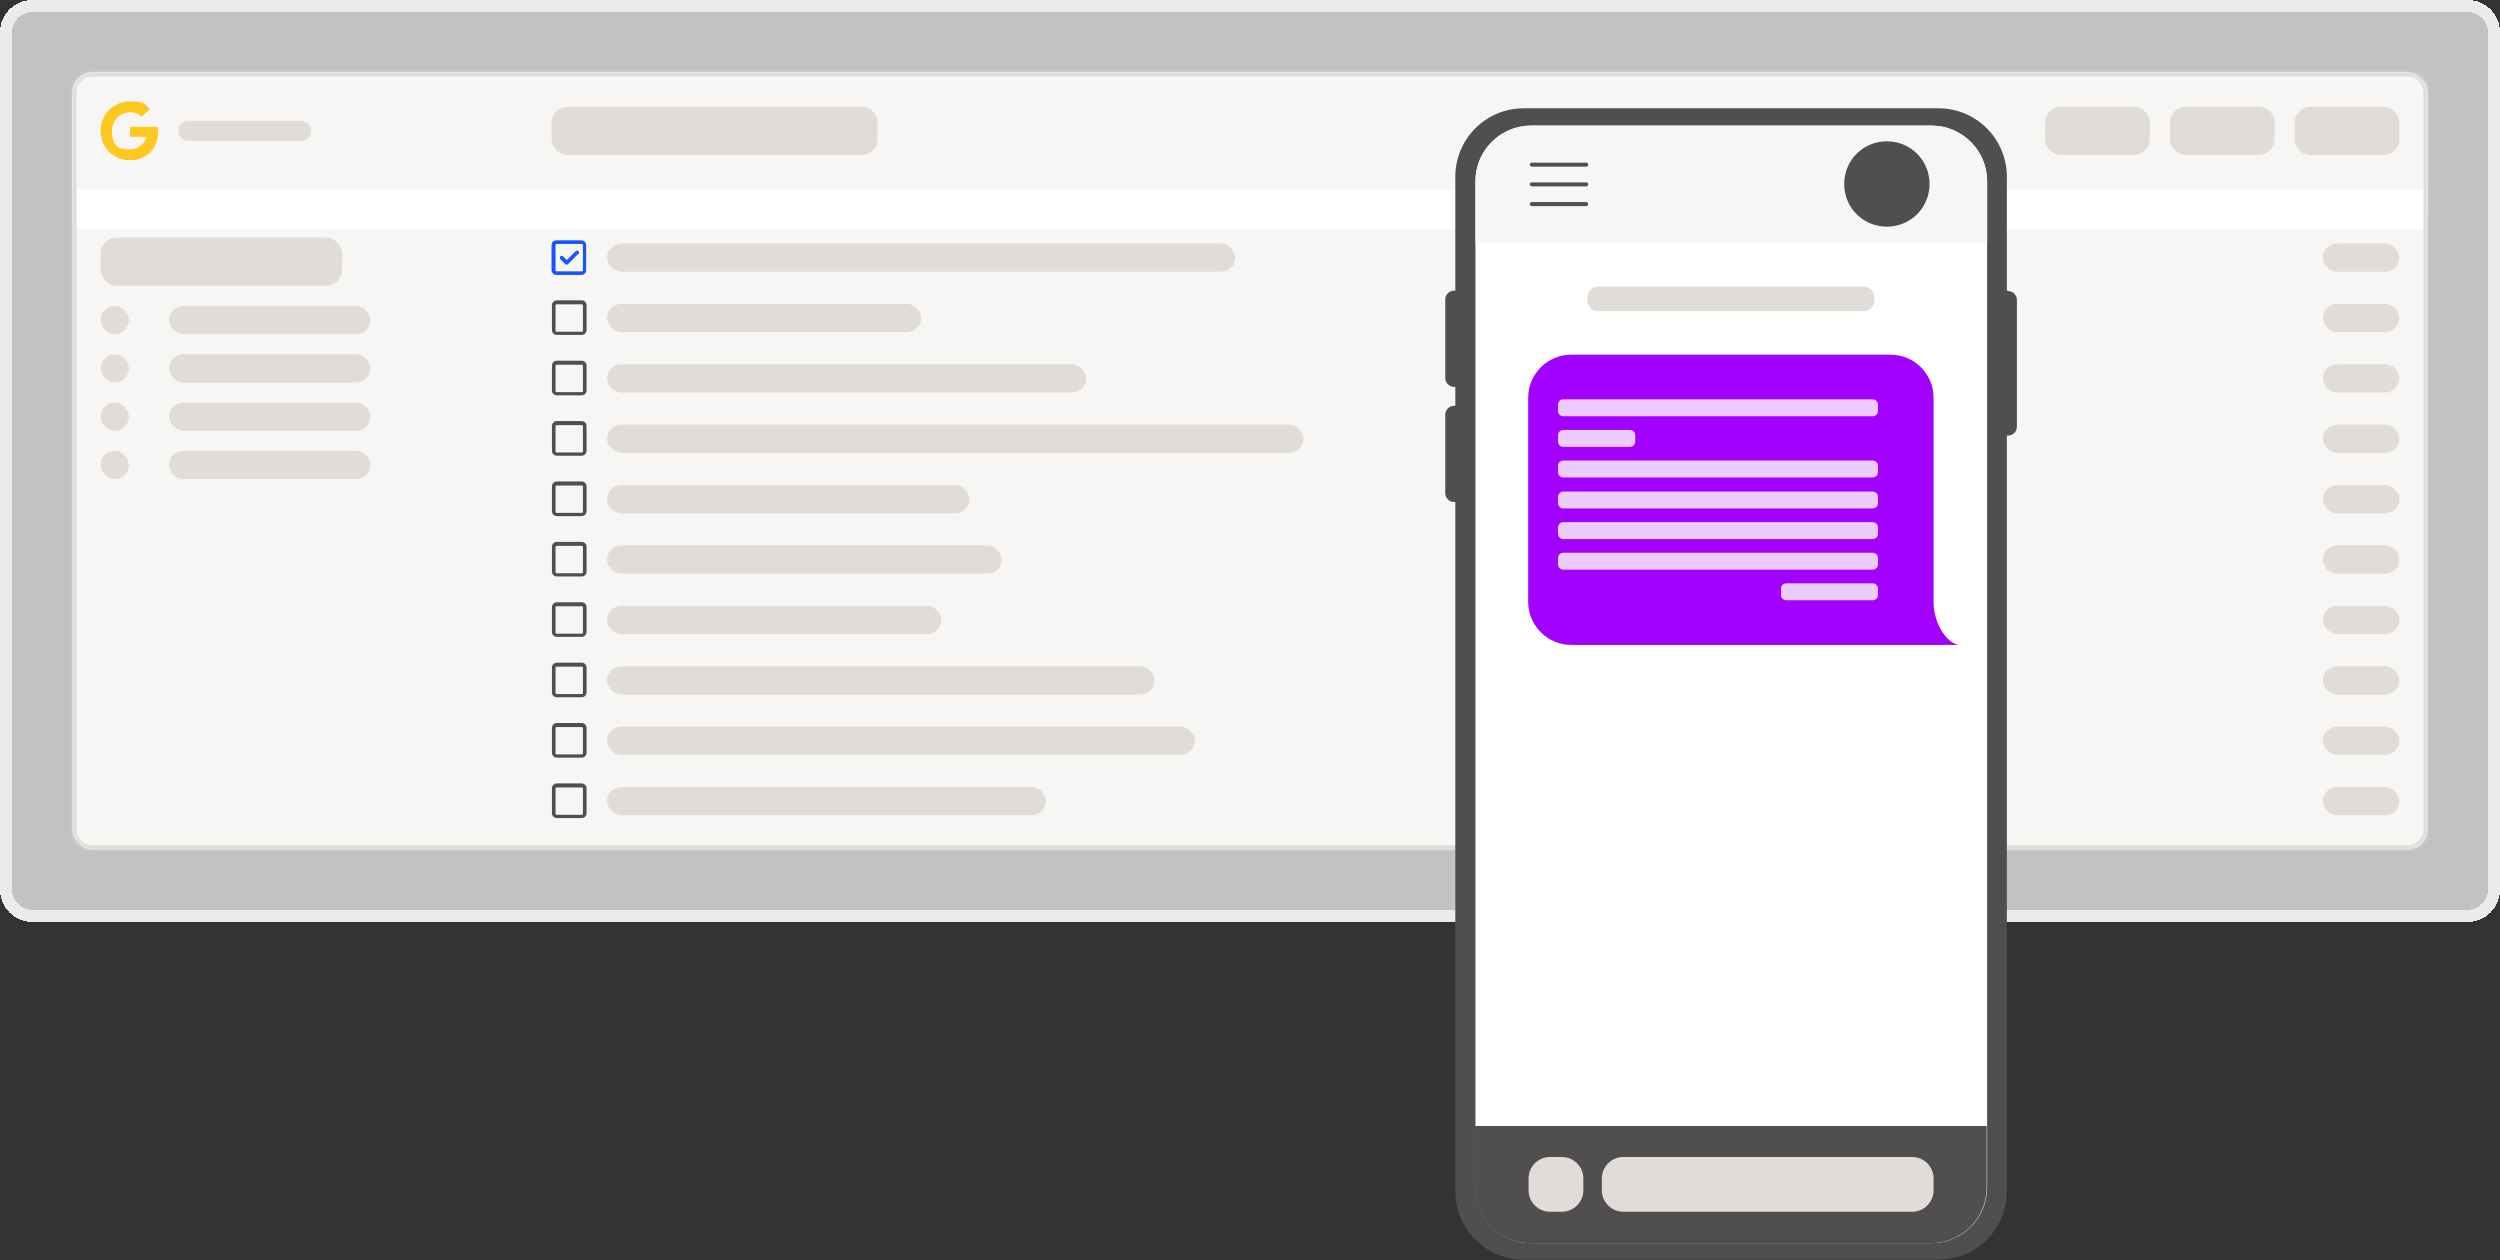 <?xml version="1.0" encoding="UTF-8"?>
<svg id="Calque_1" xmlns="http://www.w3.org/2000/svg" xmlns:xlink="http://www.w3.org/1999/xlink" version="1.1" viewBox="0 0 621 313">
  <rect x="0" y="0" width="621" height="313" fill="#333333" stroke="none"/>
  <!-- Generator: Adobe Illustrator 29.3.1, SVG Export Plug-In . SVG Version: 2.1.0 Build 151)  -->
  <defs>
    <style>
      .st0, .st1 {
        fill: none;
      }

      .st2 {
        mask: url(#mask);
      }

      .st3 {
        fill: #a200ff;
      }

      .st4 {
        fill: #e0dcd8;
      }

      .st5 {
        fill: #1455ff;
      }

      .st6 {
        fill: #f7f6f4;
      }

      .st7 {
        mask: url(#mask-1);
      }

      .st8 {
        clip-path: url(#clippath-11);
      }

      .st9 {
        clip-path: url(#clippath-10);
      }

      .st10 {
        clip-path: url(#clippath-12);
      }

      .st11 {
        clip-path: url(#clippath-1);
      }

      .st12 {
        clip-path: url(#clippath-3);
      }

      .st13 {
        clip-path: url(#clippath-4);
      }

      .st14 {
        clip-path: url(#clippath-2);
      }

      .st15 {
        clip-path: url(#clippath-7);
      }

      .st16 {
        clip-path: url(#clippath-6);
      }

      .st17 {
        clip-path: url(#clippath-9);
      }

      .st18 {
        clip-path: url(#clippath-8);
      }

      .st19 {
        clip-path: url(#clippath-5);
      }

      .st20, .st21 {
        fill: #fff;
      }

      .st22 {
        opacity: .8;
      }

      .st23 {
        fill: #ffc820;
      }

      .st21 {
        fill-opacity: .7;
      }

      .st24 {
        fill: #504e4e;
      }

      .st1 {
        stroke: #fff;
        stroke-opacity: .9;
        stroke-width: 3px;
      }

      .st25 {
        clip-path: url(#clippath);
      }
    </style>
    <clipPath id="clippath">
      <rect class="st0" x="18" y="18" width="585" height="193" rx="5" ry="5"/>
    </clipPath>
    <clipPath id="clippath-1">
      <rect class="st0" x="25" y="25" width="14.3" height="15"/>
    </clipPath>
    <mask id="mask" x="18" y="47" width="585" height="164" maskUnits="userSpaceOnUse">
      <g id="path-12-outside-2_1430_394">
        <rect class="st20" x="18" y="47" width="585" height="164"/>
        <path d="M18,52h585v159H18V52Z"/>
      </g>
    </mask>
    <clipPath id="clippath-2">
      <rect class="st0" x="137" y="59" width="8.8" height="10"/>
    </clipPath>
    <clipPath id="clippath-3">
      <rect class="st0" x="137" y="74" width="8.8" height="10"/>
    </clipPath>
    <clipPath id="clippath-4">
      <rect class="st0" x="137" y="89" width="8.8" height="10"/>
    </clipPath>
    <clipPath id="clippath-5">
      <rect class="st0" x="137" y="104" width="8.8" height="10"/>
    </clipPath>
    <clipPath id="clippath-6">
      <rect class="st0" x="137" y="119" width="8.8" height="10"/>
    </clipPath>
    <clipPath id="clippath-7">
      <rect class="st0" x="137" y="134" width="8.8" height="10"/>
    </clipPath>
    <clipPath id="clippath-8">
      <rect class="st0" x="137" y="149" width="8.8" height="10"/>
    </clipPath>
    <clipPath id="clippath-9">
      <rect class="st0" x="137" y="164" width="8.8" height="10"/>
    </clipPath>
    <clipPath id="clippath-10">
      <rect class="st0" x="137" y="179" width="8.8" height="10"/>
    </clipPath>
    <clipPath id="clippath-11">
      <rect class="st0" x="137" y="194" width="8.8" height="10"/>
    </clipPath>
    <mask id="mask-1" x="17" y="17" width="587" height="195" maskUnits="userSpaceOnUse">
      <g id="path-3-inside-1_1430_394">
        <path class="st20" d="M18,23c0-2.8,2.2-5,5-5h575c2.8,0,5,2.2,5,5v183c0,2.8-2.2,5-5,5H23c-2.8,0-5-2.2-5-5V23Z"/>
      </g>
    </mask>
    <clipPath id="clippath-12">
      <rect class="st0" x="359" y="27" width="142" height="286"/>
    </clipPath>
  </defs>
  <path class="st21" d="M3,8c0-2.8,2.2-5,5-5h605c2.8,0,5,2.2,5,5v213c0,2.8-2.2,5-5,5H8c-2.8,0-5-2.2-5-5V8Z" shape-rendering="crispEdges"/>
  <path class="st1" d="M8,1.5c-3.6,0-6.5,2.9-6.5,6.5v213c0,3.6,2.9,6.5,6.5,6.5h605c3.6,0,6.5-2.9,6.5-6.5V8c0-3.6-2.9-6.5-6.5-6.5H8Z" shape-rendering="crispEdges"/>
  <g>
    <g class="st25">
      <g>
        <path class="st6" d="M18,23c0-2.8,2.2-5,5-5h575c2.8,0,5,2.2,5,5v183c0,2.8-2.2,5-5,5H23c-2.8,0-5-2.2-5-5V23Z"/>
        <rect class="st6" x="18" y="18" width="585" height="34"/>
        <g class="st11">
          <path class="st23" d="M39.3,32.7c0,4.1-2.8,7.1-7,7.1s-7.3-3.2-7.3-7.3,3.2-7.3,7.3-7.3,3.6.7,4.9,1.9l-2,1.9c-2.6-2.5-7.4-.6-7.4,3.5s2,4.6,4.5,4.6,4-2.1,4.1-3.1h-4.1v-2.5h6.9c0,.4.1.7.1,1.2Z"/>
        </g>
        <path class="st4" d="M44.3,32.5c0-1.4,1.1-2.5,2.5-2.5h28c1.4,0,2.5,1.1,2.5,2.5s-1.1,2.5-2.5,2.5h-28c-1.4,0-2.5-1.1-2.5-2.5Z"/>
        <path class="st4" d="M137,30.5c0-2.2,1.8-4,4-4h73c2.2,0,4,1.8,4,4v4c0,2.2-1.8,4-4,4h-73c-2.2,0-4-1.8-4-4v-4Z"/>
        <path class="st4" d="M508,30.5c0-2.2,1.8-4,4-4h18c2.2,0,4,1.8,4,4v4c0,2.2-1.8,4-4,4h-18c-2.2,0-4-1.8-4-4v-4Z"/>
        <path class="st4" d="M539,30.5c0-2.2,1.8-4,4-4h18c2.2,0,4,1.8,4,4v4c0,2.2-1.8,4-4,4h-18c-2.2,0-4-1.8-4-4v-4Z"/>
        <path class="st4" d="M570,30.5c0-2.2,1.8-4,4-4h18c2.2,0,4,1.8,4,4v4c0,2.2-1.8,4-4,4h-18c-2.2,0-4-1.8-4-4v-4Z"/>
        <g class="st2">
          <path class="st20" d="M18,57h585v-10H18v10Z"/>
        </g>
        <rect class="st4" x="25" y="59" width="60" height="12" rx="4" ry="4"/>
        <rect class="st4" x="25" y="76" width="7" height="7" rx="3.5" ry="3.5"/>
        <rect class="st4" x="42" y="76" width="50" height="7" rx="3.5" ry="3.5"/>
        <rect class="st4" x="25" y="88" width="7" height="7" rx="3.5" ry="3.5"/>
        <rect class="st4" x="42" y="88" width="50" height="7" rx="3.5" ry="3.5"/>
        <rect class="st4" x="25" y="100" width="7" height="7" rx="3.5" ry="3.5"/>
        <rect class="st4" x="42" y="100" width="50" height="7" rx="3.5" ry="3.5"/>
        <rect class="st4" x="25" y="112" width="7" height="7" rx="3.5" ry="3.5"/>
        <rect class="st4" x="42" y="112" width="50" height="7" rx="3.5" ry="3.5"/>
        <g class="st14">
          <path class="st5" d="M138.3,60.6c-.2,0-.3.1-.3.3v6.2c0,.2.1.3.3.3h6.2c.2,0,.3-.1.3-.3v-6.2c0-.2-.1-.3-.3-.3h-6.2ZM137,60.9c0-.7.6-1.2,1.2-1.2h6.2c.7,0,1.2.6,1.2,1.2v6.2c0,.7-.6,1.2-1.2,1.2h-6.2c-.7,0-1.2-.6-1.2-1.2v-6.2ZM143.6,63.1l-2.5,2.5c-.2.2-.5.2-.7,0l-1.2-1.2c-.2-.2-.2-.5,0-.7.2-.2.5-.2.7,0l.9.9,2.2-2.2c.2-.2.5-.2.7,0,.2.2.2.5,0,.7h0Z"/>
        </g>
        <rect class="st4" x="150.8" y="60.5" width="156" height="7" rx="3.5" ry="3.5"/>
        <rect class="st4" x="577" y="60.5" width="19" height="7" rx="3.5" ry="3.5"/>
        <g class="st12">
          <path class="st24" d="M144.5,75.6c.2,0,.3.1.3.3v6.2c0,.2-.1.3-.3.3h-6.2c-.2,0-.3-.1-.3-.3v-6.2c0-.2.1-.3.3-.3h6.2ZM138.3,74.6c-.7,0-1.2.6-1.2,1.2v6.2c0,.7.6,1.2,1.2,1.2h6.2c.7,0,1.2-.6,1.2-1.2v-6.2c0-.7-.6-1.2-1.2-1.2h-6.2Z"/>
        </g>
        <rect class="st4" x="150.8" y="75.5" width="78" height="7" rx="3.5" ry="3.5"/>
        <rect class="st4" x="577" y="75.5" width="19" height="7" rx="3.5" ry="3.5"/>
        <g class="st13">
          <path class="st24" d="M144.5,90.6c.2,0,.3.1.3.3v6.2c0,.2-.1.3-.3.3h-6.2c-.2,0-.3-.1-.3-.3v-6.2c0-.2.1-.3.3-.3h6.2ZM138.3,89.6c-.7,0-1.2.6-1.2,1.2v6.2c0,.7.6,1.2,1.2,1.2h6.2c.7,0,1.2-.6,1.2-1.2v-6.2c0-.7-.6-1.2-1.2-1.2h-6.2Z"/>
        </g>
        <rect class="st4" x="150.8" y="90.5" width="119" height="7" rx="3.5" ry="3.5"/>
        <rect class="st4" x="577" y="90.5" width="19" height="7" rx="3.5" ry="3.5"/>
        <g class="st19">
          <path class="st24" d="M144.5,105.6c.2,0,.3.1.3.3v6.2c0,.2-.1.3-.3.3h-6.2c-.2,0-.3-.1-.3-.3v-6.2c0-.2.1-.3.3-.3h6.2ZM138.3,104.6c-.7,0-1.2.6-1.2,1.2v6.2c0,.7.6,1.2,1.2,1.2h6.2c.7,0,1.2-.6,1.2-1.2v-6.2c0-.7-.6-1.2-1.2-1.2h-6.2Z"/>
        </g>
        <rect class="st4" x="150.8" y="105.5" width="173" height="7" rx="3.5" ry="3.5"/>
        <rect class="st4" x="577" y="105.5" width="19" height="7" rx="3.5" ry="3.5"/>
        <g class="st16">
          <path class="st24" d="M144.5,120.6c.2,0,.3.1.3.3v6.2c0,.2-.1.3-.3.3h-6.2c-.2,0-.3-.1-.3-.3v-6.2c0-.2.1-.3.3-.3h6.2ZM138.3,119.6c-.7,0-1.2.6-1.2,1.2v6.2c0,.7.6,1.2,1.2,1.2h6.2c.7,0,1.2-.6,1.2-1.2v-6.2c0-.7-.6-1.2-1.2-1.2h-6.2Z"/>
        </g>
        <rect class="st4" x="150.8" y="120.5" width="90" height="7" rx="3.5" ry="3.5"/>
        <rect class="st4" x="577" y="120.5" width="19" height="7" rx="3.5" ry="3.5"/>
        <g class="st15">
          <path class="st24" d="M144.5,135.6c.2,0,.3.1.3.3v6.2c0,.2-.1.3-.3.3h-6.2c-.2,0-.3-.1-.3-.3v-6.2c0-.2.1-.3.3-.3h6.2ZM138.3,134.6c-.7,0-1.2.6-1.2,1.2v6.2c0,.7.6,1.2,1.2,1.2h6.2c.7,0,1.2-.6,1.2-1.2v-6.2c0-.7-.6-1.2-1.2-1.2h-6.2Z"/>
        </g>
        <rect class="st4" x="150.8" y="135.5" width="98" height="7" rx="3.5" ry="3.5"/>
        <rect class="st4" x="577" y="135.5" width="19" height="7" rx="3.5" ry="3.5"/>
        <g class="st18">
          <path class="st24" d="M144.5,150.6c.2,0,.3.1.3.3v6.2c0,.2-.1.3-.3.3h-6.2c-.2,0-.3-.1-.3-.3v-6.2c0-.2.1-.3.3-.3h6.2ZM138.3,149.6c-.7,0-1.2.6-1.2,1.2v6.2c0,.7.6,1.2,1.2,1.2h6.2c.7,0,1.2-.6,1.2-1.2v-6.2c0-.7-.6-1.2-1.2-1.2h-6.2Z"/>
        </g>
        <rect class="st4" x="150.8" y="150.5" width="83" height="7" rx="3.5" ry="3.5"/>
        <rect class="st4" x="577" y="150.5" width="19" height="7" rx="3.5" ry="3.5"/>
        <g class="st17">
          <path class="st24" d="M144.5,165.6c.2,0,.3.1.3.3v6.2c0,.2-.1.3-.3.3h-6.2c-.2,0-.3-.1-.3-.3v-6.2c0-.2.1-.3.3-.3h6.2ZM138.3,164.6c-.7,0-1.2.6-1.2,1.2v6.2c0,.7.6,1.2,1.2,1.2h6.2c.7,0,1.2-.6,1.2-1.2v-6.2c0-.7-.6-1.2-1.2-1.2h-6.2Z"/>
        </g>
        <rect class="st4" x="150.8" y="165.5" width="136" height="7" rx="3.5" ry="3.5"/>
        <rect class="st4" x="577" y="165.5" width="19" height="7" rx="3.5" ry="3.5"/>
        <g class="st9">
          <path class="st24" d="M144.5,180.6c.2,0,.3.1.3.3v6.2c0,.2-.1.3-.3.3h-6.2c-.2,0-.3-.1-.3-.3v-6.2c0-.2.1-.3.3-.3h6.2ZM138.3,179.6c-.7,0-1.2.6-1.2,1.2v6.2c0,.7.6,1.2,1.2,1.2h6.2c.7,0,1.2-.6,1.2-1.2v-6.2c0-.7-.6-1.2-1.2-1.2h-6.2Z"/>
        </g>
        <rect class="st4" x="150.8" y="180.5" width="146" height="7" rx="3.5" ry="3.5"/>
        <rect class="st4" x="577" y="180.5" width="19" height="7" rx="3.5" ry="3.5"/>
        <g class="st8">
          <path class="st24" d="M144.5,195.6c.2,0,.3.1.3.3v6.2c0,.2-.1.3-.3.3h-6.2c-.2,0-.3-.1-.3-.3v-6.2c0-.2.1-.3.3-.3h6.2ZM138.3,194.6c-.7,0-1.2.6-1.2,1.2v6.2c0,.7.6,1.2,1.2,1.2h6.2c.7,0,1.2-.6,1.2-1.2v-6.2c0-.7-.6-1.2-1.2-1.2h-6.2Z"/>
        </g>
        <rect class="st4" x="150.8" y="195.5" width="109" height="7" rx="3.5" ry="3.5"/>
        <rect class="st4" x="577" y="195.5" width="19" height="7" rx="3.5" ry="3.5"/>
      </g>
    </g>
    <g class="st7">
      <path class="st4" d="M23,19h575v-2H23v2ZM602,23v183h2V23h-2ZM598,210H23v2h575v-2ZM19,206V23h-2v183h2ZM23,210c-2.2,0-4-1.8-4-4h-2c0,3.3,2.7,6,6,6v-2ZM602,206c0,2.2-1.8,4-4,4v2c3.3,0,6-2.7,6-6h-2ZM598,19c2.2,0,4,1.8,4,4h2c0-3.3-2.7-6-6-6v2ZM23,17c-3.3,0-6,2.7-6,6h2c0-2.2,1.8-4,4-4v-2Z"/>
    </g>
  </g>
  <g class="st10">
    <g>
      <path class="st24" d="M498.8,72.2h-.3v-28.3c0-9.4-7.6-17-17-17h-103c-9.4,0-17,7.6-17,17v28.3h-.3c-1.2,0-2.2,1-2.2,2.2v19.5c0,1.2,1,2.2,2.2,2.2h.3v4.7h-.3c-1.2,0-2.2,1-2.2,2.2v19.5c0,1.2,1,2.2,2.2,2.2h.3v171.2c0,9.4,7.6,17,17,17h103c9.4,0,17-7.6,17-17V108.2h.3c1.2,0,2.2-1,2.2-2.2v-31.5c0-1.2-1-2.2-2.2-2.2h0Z"/>
      <path class="st20" d="M479.8,31.2h-99.5c-7.6,0-13.8,6.2-13.8,13.8v250c0,7.6,6.2,13.8,13.8,13.8h99.5c7.6,0,13.8-6.2,13.8-13.8V45c0-7.6-6.2-13.8-13.8-13.8Z"/>
      <path class="st6" d="M493.6,60.3v-15.3c0-7.6-6.2-13.8-13.8-13.8h-99.5c-7.6,0-13.8,6.2-13.8,13.8v15.3h127.1,0Z"/>
      <path class="st24" d="M366.4,279.7v15.3c0,7.6,6.2,13.8,13.8,13.8h99.5c7.6,0,13.8-6.2,13.8-13.8v-15.3h-127.1Z"/>
      <path class="st24" d="M394,41.4h-13.4c-.3,0-.6-.2-.6-.5s.2-.5.6-.5h13.4c.3,0,.5.2.5.5s-.2.5-.5.5Z"/>
      <path class="st24" d="M394,46.3h-13.4c-.3,0-.6-.2-.6-.5s.2-.5.6-.5h13.4c.3,0,.5.2.5.5s-.2.5-.5.5Z"/>
      <path class="st24" d="M394,51.2h-13.4c-.3,0-.6-.2-.6-.5s.2-.5.6-.5h13.4c.3,0,.5.2.5.5s-.2.5-.5.5Z"/>
      <path class="st24" d="M468.7,56.3c5.9,0,10.6-4.7,10.6-10.6s-4.7-10.6-10.6-10.6-10.6,4.7-10.6,10.6,4.7,10.6,10.6,10.6Z"/>
      <path class="st4" d="M462.9,71.2h-65.9c-1.5,0-2.7,1.2-2.7,2.7v.7c0,1.5,1.2,2.7,2.7,2.7h65.9c1.5,0,2.7-1.2,2.7-2.7v-.7c0-1.5-1.2-2.7-2.7-2.7Z"/>
      <path class="st3" d="M480.3,149.5c0,5.9,3.8,10.7,6.5,10.7h-96.5c-5.9,0-10.7-4.8-10.7-10.7v-50.7c0-5.9,4.8-10.7,10.7-10.7h79.3c5.9,0,10.7,4.8,10.7,10.7v50.7h0Z"/>
      <g class="st22">
        <path class="st20" d="M465.2,99.2h-76.9c-.7,0-1.3.6-1.3,1.3v1.6c0,.7.6,1.3,1.3,1.3h76.9c.7,0,1.3-.6,1.3-1.3v-1.6c0-.7-.6-1.3-1.3-1.3Z"/>
      </g>
      <g class="st22">
        <path class="st20" d="M465.2,114.4h-76.9c-.7,0-1.3.6-1.3,1.3v1.6c0,.7.6,1.3,1.3,1.3h76.9c.7,0,1.3-.6,1.3-1.3v-1.6c0-.7-.6-1.3-1.3-1.3Z"/>
      </g>
      <g class="st22">
        <path class="st20" d="M465.2,122.1h-76.9c-.7,0-1.3.6-1.3,1.3v1.6c0,.7.6,1.3,1.3,1.3h76.9c.7,0,1.3-.6,1.3-1.3v-1.6c0-.7-.6-1.3-1.3-1.3Z"/>
      </g>
      <g class="st22">
        <path class="st20" d="M465.2,129.7h-76.9c-.7,0-1.3.6-1.3,1.3v1.6c0,.7.6,1.3,1.3,1.3h76.9c.7,0,1.3-.6,1.3-1.3v-1.6c0-.7-.6-1.3-1.3-1.3Z"/>
      </g>
      <g class="st22">
        <path class="st20" d="M465.2,137.3h-76.9c-.7,0-1.3.6-1.3,1.3v1.6c0,.7.6,1.3,1.3,1.3h76.9c.7,0,1.3-.6,1.3-1.3v-1.6c0-.7-.6-1.3-1.3-1.3Z"/>
      </g>
      <g class="st22">
        <path class="st20" d="M465.2,144.9h-21.5c-.7,0-1.3.6-1.3,1.3v1.6c0,.7.6,1.3,1.3,1.3h21.5c.7,0,1.3-.6,1.3-1.3v-1.6c0-.7-.6-1.3-1.3-1.3Z"/>
      </g>
      <g class="st22">
        <path class="st20" d="M404.9,106.8h-16.6c-.7,0-1.3.6-1.3,1.3v1.6c0,.7.6,1.3,1.3,1.3h16.6c.7,0,1.3-.6,1.3-1.3v-1.6c0-.7-.6-1.3-1.3-1.3Z"/>
      </g>
      <path class="st4" d="M388,287.4h-3c-2.9,0-5.3,2.4-5.3,5.3v3c0,2.9,2.4,5.3,5.3,5.3h3c2.9,0,5.3-2.4,5.3-5.3v-3c0-2.9-2.4-5.3-5.3-5.3Z"/>
      <path class="st4" d="M475,287.4h-71.8c-2.9,0-5.3,2.4-5.3,5.3v3c0,2.9,2.4,5.3,5.3,5.3h71.8c2.9,0,5.3-2.4,5.3-5.3v-3c0-2.9-2.4-5.3-5.3-5.3Z"/>
    </g>
  </g>
</svg>